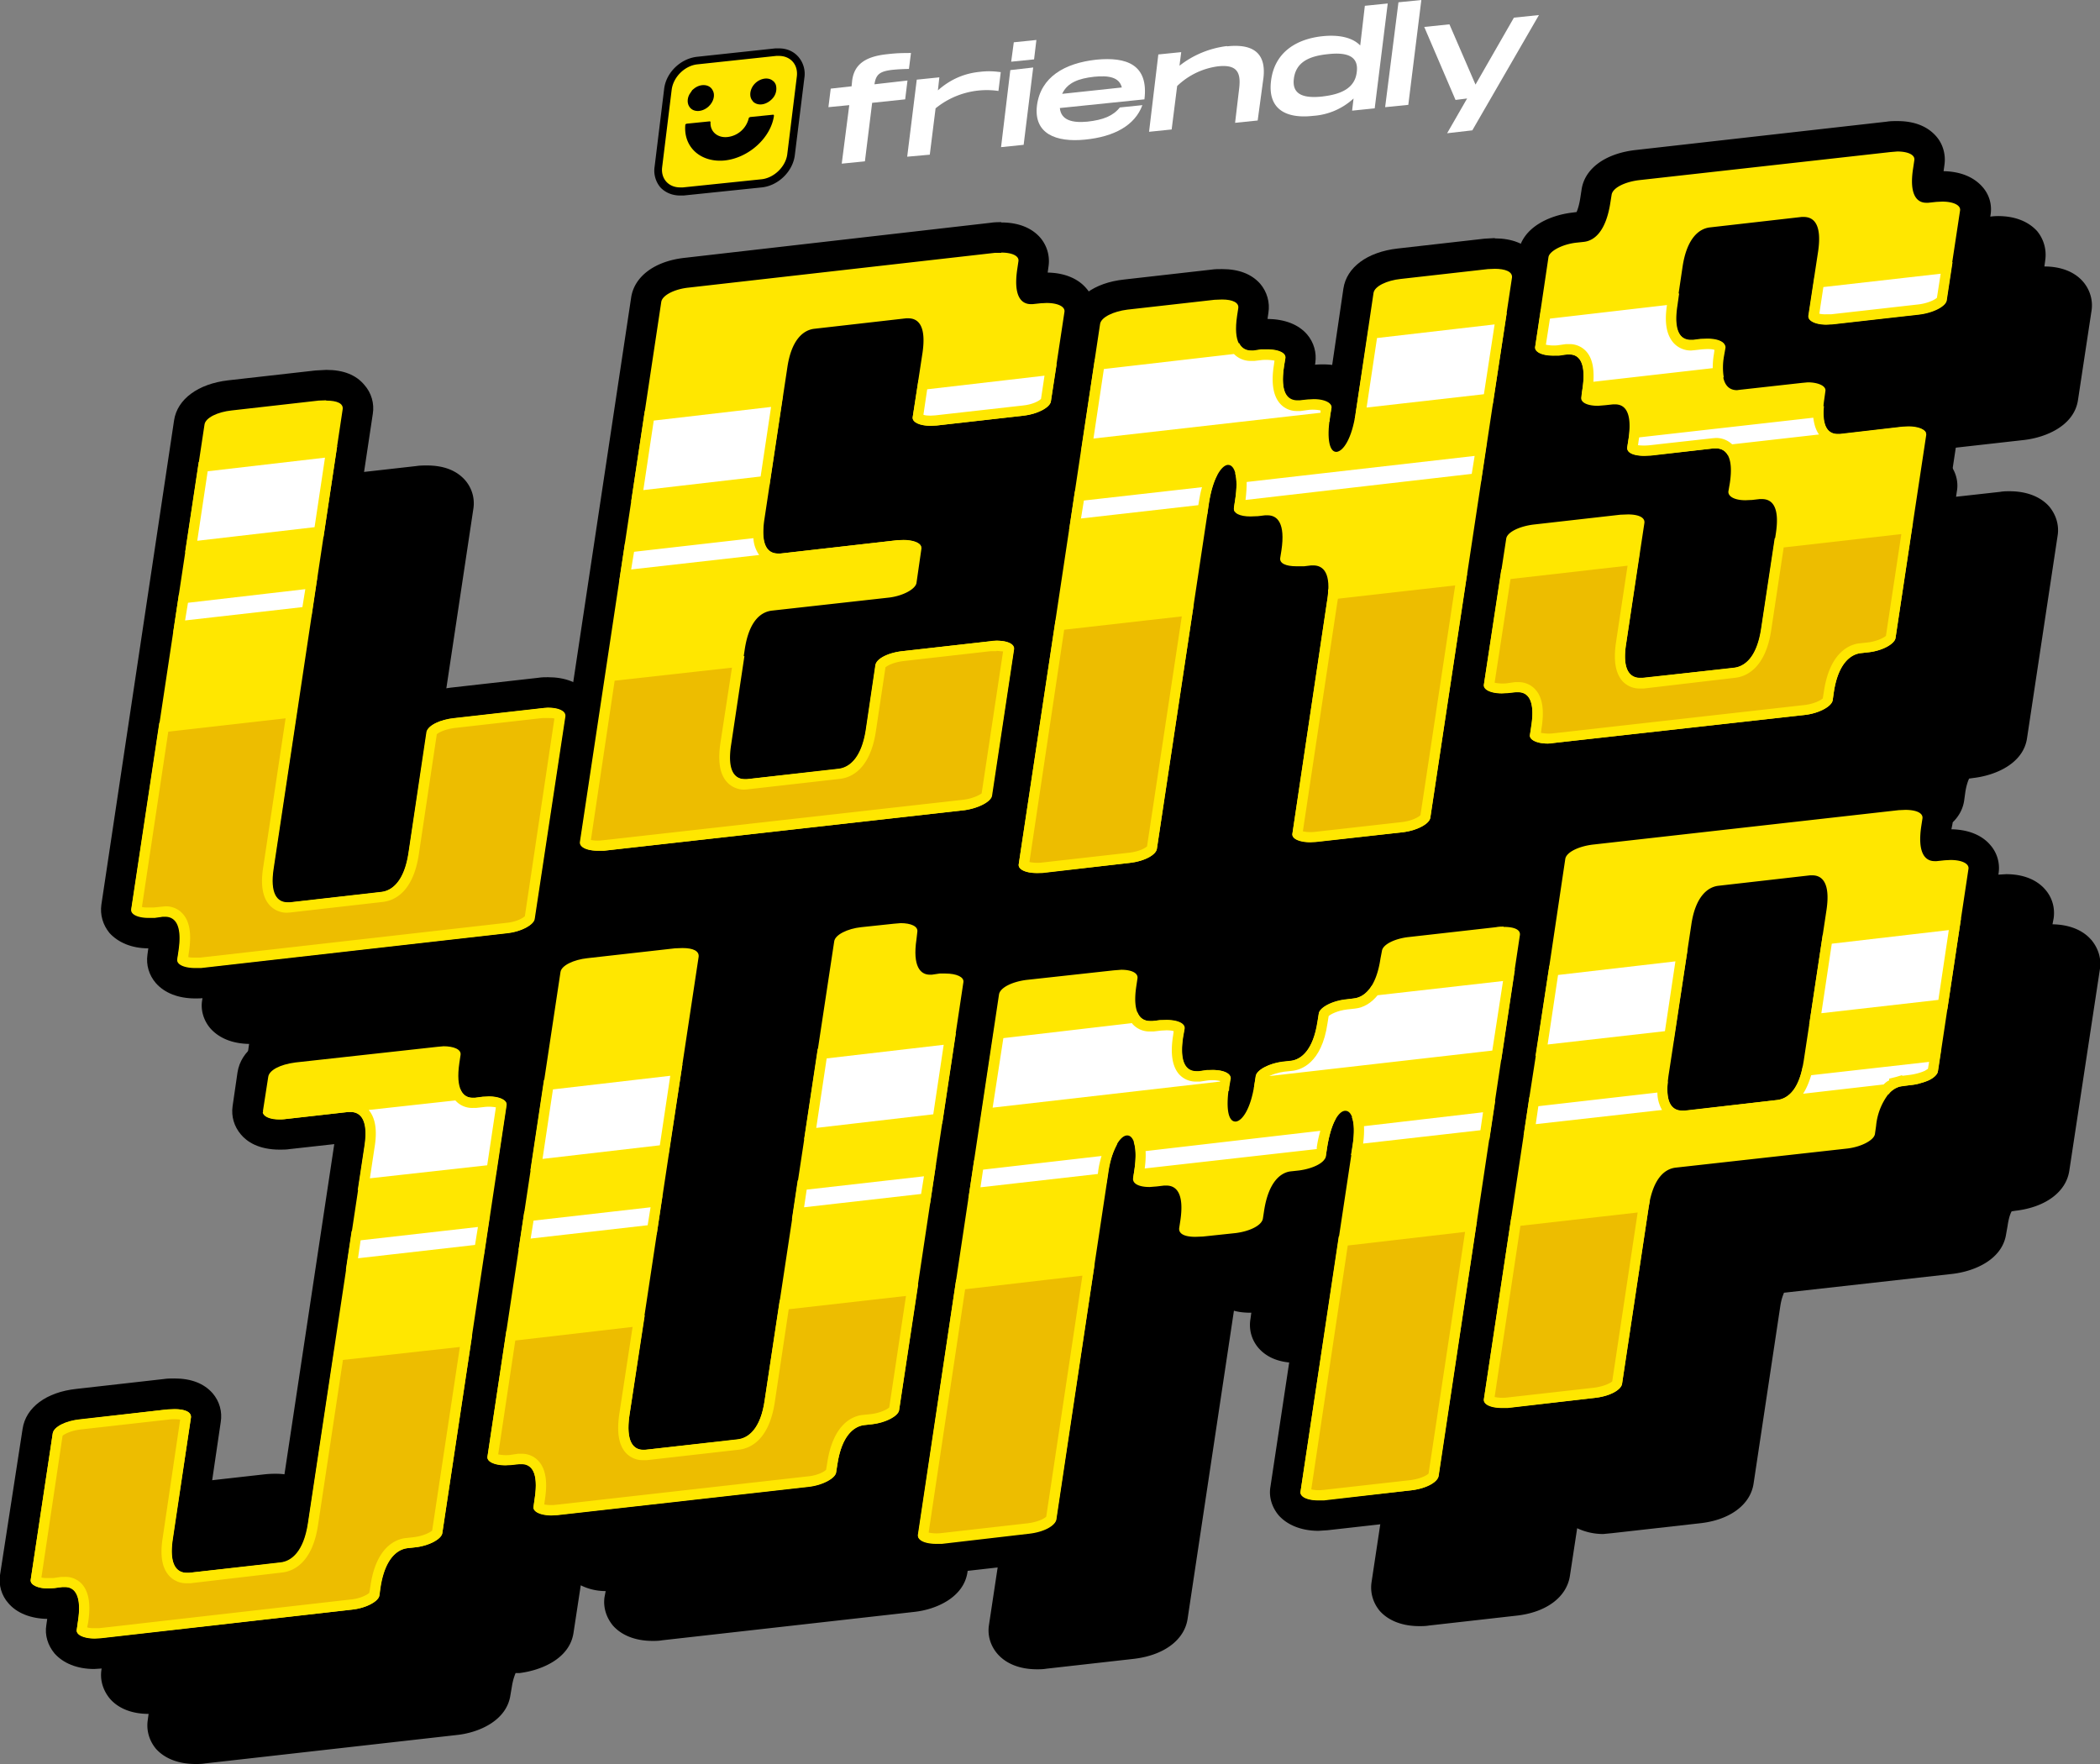 <svg width="725" height="609" viewBox="0 0 725 609" fill="none" xmlns="http://www.w3.org/2000/svg"><rect x="0" y="0" width="725" height="609" fill="#808080" stroke="none"/><g clip-path="url(#clip0_689_81)"><path d="M722 324.5c-2.9-3.4-7.6-5.3-13.4-5.4l.4-2.1c.5-3.6-.5-7.2-3-10-2.9-3.3-7.5-5.2-13.4-5.2l-3.4.2-45 5.1-12.8-13.8 28-3.2c7.8-.8 17.4-5 18.7-13.7l.4-2.9c.4-2.6 1-4 1.3-4.7l1.4-.2c7.8-.9 17.3-5 18.6-13.7l10.6-70.2c.5-3.5-.6-7-2.9-9.8-3-3.4-7.8-5.3-13.7-5.3-1 0-2.1 0-3.2.2l-15.3 1.7.3-2c.6-3.4-.5-7-2.8-9.7-1.7-2-4-3.4-6.7-4.3l2.5-.2 30.2-3.4c7.7-.9 17.3-5 18.6-13.8l4.7-31c.5-3.5-.6-7.1-2.9-9.8-2.9-3.4-7.6-5.3-13.4-5.3l.3-2.2c.5-3.6-.5-7.2-2.8-10-3-3.3-7.6-5.2-13.5-5.2-1 0-2.3.1-3.4.3l-87 9.7c-10.3 1.2-17.4 6.5-18.5 13.8l-.4 2.6c-.4 2.7-1 4.3-1.3 5l-1.5.2c-6.8.8-15 4-17.8 10.9a20 20 0 0 0-9-2c-1.1 0-2.3 0-3.5.2l-30.1 3.4c-10.4 1.2-17.5 6.5-18.6 13.8l-4.3 28.6c-1.8-.5-3.7-.8-5.8-.8l.3-2.2c.6-3.4-.5-7-2.8-9.7-3-3.5-7.7-5.3-13.7-5.4l.3-2.1c.6-3.6-.4-7.3-2.8-10-3-3.4-7.4-5.1-13.2-5.1a35 35 0 0 0-3.7.2l-30.2 3.4c-4.8.5-9 2-12 4.1-.4-.4-.6-.9-1-1.2-2.9-3.4-7.6-5.3-13.4-5.4l.3-2.2c.6-3.5-.4-7.1-2.8-9.9-3-3.4-7.6-5.2-13.4-5.2-1.2 0-2.4 0-3.5.2l-105.7 12c-10.4 1.1-17.5 6.4-18.6 13.7l-20 133a20.8 20.8 0 0 0-8.7-1.8c-1.2 0-2.3 0-3.5.2l-30.1 3.4c-10.4 1.2-17.6 6.5-18.6 13.8l-6.3 41.7a16 16 0 0 1-1.4 4.8l-24.4 2.7 23.7-157.5c.6-3.6-.4-7.2-2.8-10-3-3.4-7.4-5.1-13.2-5.1-1.2 0-2.4 0-3.7.2l-30.2 3.4c-10.4 1.2-17.5 6.5-18.6 13.8L69.8 345.3c-.6 3.4.5 7 2.8 9.7 3 3.4 7.6 5.3 13.4 5.4l-.3 2.1c-.5 3.5.5 7 2.8 9.8 3 3.4 7.9 5.3 13.7 5.3l3.3-.1 30.4-3.5 6.6 14.6-7 .8c-10.6 1.2-17.5 6.3-18.7 13.7l-1.7 11.6c-.5 3.6.5 7.2 2.9 10 2 2.3 6 5.1 13.4 5.1 1.1 0 2.3 0 3.5-.2l15.2-1.7-19.4 129.3a16 16 0 0 1-1.4 4.8l-24.4 2.7 6.2-40.8c.5-3.6-.5-7.2-3-10-2.8-3.4-7.3-5.1-13-5.1a35 35 0 0 0-3.8.2L61 512.4c-10.4 1.2-17.5 6.5-18.6 13.8L35 576.6c-.5 3.5.6 7 2.9 9.8 2.9 3.4 7.6 5.3 13.4 5.3l-.3 2.2c-.5 3.5.5 7 2.8 9.8 3 3.4 7.8 5.3 13.7 5.3 1 0 2.2 0 3.3-.2l86.8-9.8c7.8-.8 17.3-5 18.6-13.7l.5-2.9c.4-2.6 1-4 1.3-4.8h1.4c7.8-1 17.3-5.1 18.6-13.9l2.5-16.4c2.4 1.2 5.3 2 8.6 2l-.4 2.1c-.5 3.5.6 7 2.9 9.8 3 3.4 7.8 5.3 13.7 5.3 1 0 2.1 0 3.2-.2l87-9.8c7.7-.8 17.2-5 18.5-13.7l.4-2.9c.4-2.6 1-4 1.4-4.7l1.4-.2c2.7-.3 5.8-1 8.5-2.3l-4.3 28.5c-.5 3.5.6 7 2.9 9.7 3 3.5 7.8 5.4 13.7 5.4 1 0 2.1 0 3.2-.2l30.2-3.4c10.4-1.2 17.5-6.5 18.6-13.8l16-106.4c1.7.5 3.7.7 5.8.7h.2l-.3 2.2c-.6 3.6.4 7.2 2.8 10 3 3.4 7.4 5.1 13.2 5.1 1.2 0 2.4 0 3.7-.2l11.3-1.3c10.4-1.1 17.6-6.4 18.6-13.7l.4-2.6c.4-2.8 1-4.3 1.4-5l1.4-.2c1.4-.1 2.7-.4 4-.7l-15 99.5c-.5 3.5.5 7 2.8 9.8 3 3.4 7.8 5.3 13.7 5.3 1 0 2.2 0 3.3-.2l30.1-3.4c10.4-1.1 17.5-6.4 18.6-13.8l2.5-16.4a21 21 0 0 0 9 2l3.1-.3 30.2-3.4c10.4-1.1 17.5-6.4 18.6-13.7l9.2-61.1c.4-2.7 1-4 1.3-4.8l58.1-6.5c7.8-.9 17.3-5 18.6-13.8l.5-2.8c.4-2.8 1-4.3 1.4-5l1.3-.2c10.4-1.2 17.5-6.5 18.6-13.8l10.6-69.8c.5-3.5-.6-7-2.9-9.8v-.1Z" fill="black"/><path d="M67.4 339.4c-4.3 0-7.7-1.2-9.7-3.5a6.7 6.7 0 0 1-1.6-5.5l.4-2.8c.5-3.4.3-5 .2-5.9l-2.5.3-2.6.2c-2.5 0-7.1-.5-9.7-3.6a6.7 6.7 0 0 1-1.7-5.5l25.2-167.2c.9-5.8 7.8-8.6 14-9.3l30.1-3.4 3.2-.2c4.2 0 7.3 1.2 9.2 3.3a7 7 0 0 1 1.6 5.8L99.7 300.5a14 14 0 0 0 0 5.8l31.5-3.5c2.1-.3 4-3.7 4.8-9.1l6.2-41.7c1-5.8 7.8-8.6 14-9.3l30.2-3.4 2.9-.2c4.3 0 7.5 1.2 9.5 3.4a7 7 0 0 1 1.6 5.7L190 318c-.8 5.4-7.8 8.6-14 9.3l-105.7 12h-2.7Z" fill="#FFE700"/><path d="M112.6 138.3c3.8 0 6 1 5.7 3L94.5 299.7c-1.4 9 1.3 11.8 4.8 11.8h.8l31.6-3.6c3.8-.4 8-3.7 9.4-13.5l6.3-41.7c.4-2.3 4.6-4.3 9.4-4.8l30.1-3.4 2.3-.2c3.6 0 6.2 1.1 6 3l-10.6 70c-.3 2-4.6 4.3-9.4 4.8L69.5 334h-2c-3.8 0-6.4-1.2-6.2-3l.5-2.8c1.3-9.2-1.2-11.9-4.6-11.9h-.8l-2.8.4h-2c-3.7 0-6.4-1.2-6.2-3l25.2-167.1c.3-2.4 4.6-4.4 9.4-4.9l30-3.4 2.6-.1Zm0-10.6-3.7.2-30.1 3.4c-10.4 1.2-17.6 6.5-18.7 13.8L35 312.3c-.5 3.5.5 7 2.8 9.8 3 3.3 7.7 5.3 13.4 5.3l-.3 2.2c-.5 3.5.5 7 2.9 9.8 3 3.4 7.7 5.3 13.7 5.3 1 0 2 0 3.2-.2l105.7-12c8.4-.8 17.4-5.5 18.6-13.7l10.5-69.9c.6-3.5-.4-7.1-2.8-9.9-3-3.4-7.6-5.2-13.5-5.2-1 0-2.2 0-3.4.2l-30.2 3.4c-10.3 1.2-17.5 6.4-18.6 13.8l-6.3 41.6c-.4 2.7-1 4.2-1.3 4.8l-24.4 2.8 23.7-157.5c.6-3.6-.5-7.3-2.9-10-2.9-3.5-7.3-5.2-13.1-5.2Z" fill="black"/><path d="M206.4 299c-2.5 0-7.1-.4-9.8-3.5a6.7 6.7 0 0 1-1.6-5.5l28.1-186.6c1-5.9 7.8-8.6 14-9.3l105.7-12 3-.2c4.2 0 7.5 1.2 9.4 3.4a7 7 0 0 1 1.7 5.7l-.4 2.6c-.6 3.5-.3 5.3-.1 6l2.3-.2 2.6-.2c2.6 0 7.2.5 9.8 3.5 1.4 1.6 2 3.6 1.6 5.6l-4.7 31c-.8 5.5-7.6 8.6-14 9.4L324 152l-2.6.1c-2.5 0-7.1-.4-9.7-3.5a6.8 6.8 0 0 1-1.7-5.6l3.4-22.2c.5-3.5.2-5.1 0-5.8l-31.5 3.5c-2.1.3-4 3.8-4.8 9L269 180c-.5 3.4-.3 5 0 5.8l40.3-4.6 2.6-.1c2.5 0 7.1.4 9.8 3.5 1.3 1.5 1.9 3.5 1.6 5.5l-1.8 12c-.8 5.3-7.6 8.5-14 9.3l-40.4 4.5c-3.2.4-4.5 6.5-4.8 9l-5 33c-.5 3.4-.2 5 0 5.7l31.4-3.5c2.2-.3 4-3.7 4.9-9.1l3.3-22.2c.9-5.9 8.1-8.7 14-9.4l30.2-3.4 2.8-.2c4.3 0 7.6 1.2 9.5 3.4a7 7 0 0 1 1.7 5.7l-7.6 50.5c-.9 5.4-7.7 8.5-14 9.3l-124.6 14-2.6.2v.1Z" fill="#FFE700"/><path d="M345.7 87.2c3.6 0 6.2 1.1 5.9 3l-.4 2.7c-1.4 9.4 1.4 12.1 4.7 12.1h.6l2.8-.3 2-.1c3.8 0 6.4 1.2 6.2 3l-4.7 31c-.3 2-4.6 4.3-9.4 4.9l-30 3.4-2 .1c-3.8 0-6.5-1.3-6.3-3l3.4-22.3c1.3-9.1-1.4-11.8-4.9-11.8h-.8l-31.6 3.6c-3.8.4-8 3.7-9.4 13.5l-7.9 52.3c-1.4 9.3 1.4 11.8 4.8 11.8h.8l40.4-4.6h2c3.8 0 6.5 1.2 6.2 3l-1.7 11.8c-.4 2.1-4.6 4.4-9.4 5l-40.4 4.5c-3.8.4-8 3.4-9.5 13.5l-5 32.9c-1.3 9.1 1.5 11.8 5 11.8h.7l31.6-3.6c3.8-.4 8-3.7 9.5-13.5l3.3-22.3c.4-2.3 4.6-4.3 9.4-4.8l30.1-3.4 2.3-.2c3.7 0 6.2 1.1 6 3l-7.7 50.5c-.3 2.1-4.6 4.3-9.3 5l-124.6 14h-2c-3.8 0-6.4-1.2-6.2-3l28.1-186.5c.4-2.3 4.6-4.4 9.4-4.9l105.7-12h2.3Zm0-10.5c-1.1 0-2.3 0-3.6.2L236.5 89c-10.4 1.1-17.5 6.4-18.6 13.7l-28.1 186.6c-.5 3.5.5 7 2.8 9.8 3 3.4 7.9 5.3 13.8 5.3 1 0 2.1 0 3.2-.2l124.5-14c7.8-1 17.3-5 18.6-13.8l7.7-50.4c.5-3.6-.6-7.2-3-10-2-2.4-6-5.2-13.4-5.2-1.1 0-2.3 0-3.4.2l-21.8 2.5c4-2.3 7.2-5.7 8-10.4l1.7-12c.6-3.4-.5-7-2.8-9.7-3-3.4-7.9-5.4-13.8-5.4l-3.1.2-34.4 3.9 7.7-51.4c.4-2.7 1-4.1 1.4-4.8l24.4-2.7-3.2 21.3c-.5 3.5.5 7 2.9 9.8 2.9 3.4 7.8 5.4 13.7 5.4l3.1-.2 30.2-3.4c7.8-1 17.3-5 18.6-13.8l4.7-31c.5-3.6-.5-7.1-2.9-9.8-2.9-3.4-7.6-5.3-13.3-5.4l.3-2.2c.5-3.5-.5-7.1-2.9-9.9-3-3.4-7.6-5.2-13.4-5.2Zm-76.9 144.4 30.7-3.4c-4.3 2.4-7 6-7.7 10.4l-3.3 22.2c-.4 2.7-1 4.1-1.3 4.8l-24.5 2.7 4.9-32a15 15 0 0 1 1.2-4.7Z" fill="black"/><path d="M357.9 306.6c-4.3 0-7.7-1.2-9.6-3.4a6.8 6.8 0 0 1-1.7-5.5l28-186.7c1-5.8 7.9-8.6 14-9.3l30.2-3.4c1.1-.2 2.2-.2 3.2-.2 4.2 0 7.2 1.1 9.1 3.3a7 7 0 0 1 1.7 5.8l-.4 2.6c-.5 3.6-.3 5.3 0 6l2.3-.2 2.8-.2c4.4 0 7.9 1.3 9.8 3.5 1.4 1.6 2 3.6 1.6 5.6l-.4 2.8c-.5 3.3-.3 5-.1 5.8l2.5-.3 2.6-.1c2.5 0 7.1.4 9.7 3.5l.4.5 5.4-36.4c1-5.7 7.8-8.6 14-9.3l30.2-3.4 2.9-.1c4.3 0 7.5 1.1 9.4 3.4a7 7 0 0 1 1.7 5.6L499 283.1c-.9 5.5-7.9 8.7-14 9.4l-30.1 3.4-2.7.1c-2.5 0-7.1-.5-9.7-3.5a6.7 6.7 0 0 1-1.6-5.6l12-80.5c.6-3.5.3-5.3.1-6l-2.4.2c-1 .2-2.1.2-3.1.2-4.2 0-7.3-1.1-9.2-3.3a7.1 7.1 0 0 1-1.6-5.8l.4-2.6c.5-3.5.2-5.3 0-6l-2.3.2c-1.2.2-2.2.2-3.2.2-4.2 0-7.3-1.1-9.2-3.3l-.6-.8-17.2 114.3c-.8 4.8-6.2 8.5-14 9.4l-30.1 3.3-2.7.2Z" fill="#FFE700"/><path d="M516 92.8c3.7 0 6.2 1 6 3l-28.2 186.5c-.3 2.1-4.6 4.4-9.3 5l-30.1 3.3-2 .1c-3.8 0-6.5-1.2-6.2-3l12-80.5c1.5-9.3-1.3-12-4.8-12h-.7l-2.5.3h-2.6c-3.7 0-6-1-5.6-3l.4-2.5c1.4-9.4-1.4-12.1-4.8-12.1h-.8l-2.5.3-2.6.1c-3.7 0-6-1.1-5.7-3l.4-2.6c1.3-8.3-.2-12.2-2.4-12.2h-.2c-2.2.3-5.1 4.7-6.4 13.2l-18 119.3c-.3 2-4 4.3-9.3 4.9l-30.2 3.4-2 .1c-3.8 0-6.4-1.3-6.2-3l28.1-186.6c.4-2.3 4.6-4.3 9.4-4.9l30.1-3.4 2.6-.1c3.7 0 5.9 1.1 5.6 3l-.4 2.6c-1.4 9.4 1.4 12.1 4.8 12.1h.8l2.5-.3 2.2-.1c4 0 6.6 1.2 6.3 3l-.4 2.8c-1.4 9.2 1.2 12 4.6 12l.7-.1 2.8-.3 2-.1c3.8 0 6.5 1.2 6.2 3l-.4 2.8c-1.3 8.3 0 12.2 2.1 12.2h.2c2.3-.3 5.2-4.6 6.5-13.2l6.2-41.7c.4-2.3 4.6-4.3 9.4-4.8l30.1-3.4 2.4-.1Zm0-10.6-3.5.2-30 3.4c-10.5 1.2-17.6 6.5-18.7 13.8l-4.2 28.6c-1.8-.5-3.7-.8-5.8-.8l.3-2.2c.5-3.4-.5-7-2.8-9.7-3-3.5-7.7-5.3-13.7-5.4l.3-2.1c.6-3.6-.5-7.3-2.8-10-3-3.4-7.4-5.1-13.2-5.1-1.2 0-2.5 0-3.8.2l-30 3.4c-10.4 1.1-17.6 6.4-18.7 13.8l-28 186.5c-.6 3.7.5 7.2 2.8 9.9 3 3.4 7.8 5.2 13.6 5.2 1 0 2.2 0 3.3-.2l30.1-3.3c10.4-1.2 17.5-6.5 18.6-13.8l16-106.4c1.8.4 3.7.7 5.8.7h.2l-.3 2.2c-.5 3.5.5 7.2 2.9 10 3 3.4 7.3 5 13.2 5h.2l-12 80.1c-.6 3.5.4 7 2.8 9.8 3 3.4 7.8 5.3 13.7 5.3l3.2-.1 30.2-3.4c8.3-1 17.3-5.6 18.6-13.8l28-186.6c.6-3.5-.4-7.1-2.8-9.9-3-3.4-7.6-5.2-13.4-5.2Z" fill="black"/><path d="M534.5 262c-2.5 0-7-.5-9.7-3.5a6.7 6.7 0 0 1-1.6-5.6l.4-2.9c.5-3.3.3-5 .1-5.7l-2.4.3-2.7.1c-2.5 0-7.1-.4-9.7-3.5a6.7 6.7 0 0 1-1.7-5.5l7.6-50.5c.9-5.8 7.8-8.6 14-9.3l30.2-3.4c1-.2 2.1-.2 3.1-.2 4.2 0 7.3 1.1 9.2 3.3a7 7 0 0 1 1.7 5.8l-6.3 41.6c-.5 3.5-.3 5.1 0 5.8l31.4-3.5c2.2-.3 4-3.7 4.9-9l5-33c.4-3.3.2-5 0-5.7l-2.4.3-3 .1c-4.1 0-7.4-1.1-9.3-3.4a7 7 0 0 1-1.7-5.6l.4-3c.6-3.5.3-5.2.1-6l-21.5 2.4c-1 .2-2 .2-2.9.2-4.2 0-7.5-1.1-9.4-3.3a7 7 0 0 1-1.7-5.7l.4-2.7c.6-3.4.3-5.2.2-6l-2.5.3-3 .2c-4.2 0-7.4-1.2-9.4-3.4a7 7 0 0 1-1.6-5.7l.4-2.6c.5-3.5.3-5.2.1-6l-2.4.3-2.6.1c-4.4 0-7.8-1.2-9.8-3.5a6.7 6.7 0 0 1-1.6-5.5l4.7-31.1c.8-5.4 7.6-8.6 14-9.4l2.8-.3c2-.2 3.7-3.8 4.6-9.3l.4-2.6c.9-5.8 7.8-8.6 14-9.3l86.9-9.8 2.9-.2c4.2 0 7.5 1.2 9.4 3.4a7 7 0 0 1 1.7 5.7l-.4 2.6c-.6 3.5-.3 5.3-.1 6l2.4-.3 2.6-.1c2.5 0 7.1.4 9.8 3.5 1.3 1.6 1.9 3.5 1.6 5.5l-4.7 31.1c-.8 5.4-7.6 8.6-14 9.4l-30.1 3.4-2.6.1c-2.5 0-7.2-.5-9.8-3.5a6.7 6.7 0 0 1-1.6-5.6l3.3-22.2c.6-3.5.3-5.1 0-5.8L591.3 84c-2.2.2-4 3.7-4.9 9l-2 13.5c-.5 3.5-.3 5.1 0 5.8l2.3-.2 3-.2c4.3 0 7.7 1.2 9.6 3.5 1.4 1.6 2 3.5 1.7 5.5l-.5 3a16 16 0 0 0-.1 5.7l21.3-2.4 2.7-.2c2.5 0 7 .5 9.7 3.5 1.3 1.6 2 3.6 1.6 5.6l-.4 2.8c-.6 3.4-.3 5-.2 5.8l21.3-2.4 2.6-.2c2.5 0 7.2.5 9.8 3.5 1.4 1.6 2 3.6 1.6 5.6l-10.6 70c-.8 5.5-7.8 8.7-14 9.4l-2.7.3c-1.2.2-3.5 2.2-4.6 9l-.4 3c-.9 5.4-7.8 8.6-14 9.2l-86.9 9.8-2.7.2Z" fill="#FFE700"/><path d="M655 52.3c3.6 0 6.2 1.1 5.9 3l-.4 2.7C659 67.4 661.9 70 665 70h.7l2.8-.3 2-.1c3.8 0 6.4 1.2 6.2 3l-4.7 31c-.3 2-4.6 4.3-9.4 4.9l-30 3.4-2 .1c-3.8 0-6.5-1.3-6.3-3l3.4-22.3c1.3-9.1-1.4-11.8-5-11.8h-.7l-31.6 3.6c-3.8.4-8 3.7-9.5 13.5l-2 13.5c-1.4 9.1 1.4 11.8 4.8 11.8h.8l2.5-.3 2.4-.1c3.8 0 6.4 1.2 6 3l-.4 2.8c-1.3 9.2 1.2 12 4.7 12l.7-.1 21.6-2.4 2.1-.2c3.7 0 6.4 1.3 6.1 3l-.4 2.9c-1.4 9.4 1.4 11.9 4.6 11.9h.8l21.6-2.5 2-.1c3.7 0 6.4 1.2 6.2 3l-10.6 70.1c-.3 2-4.6 4.4-9.4 4.9l-2.7.3c-3.5.4-7.8 3.7-9.2 13.5l-.4 2.8c-.4 2.1-4.6 4.4-9.4 5l-86.9 9.7-2.1.2c-3.7 0-6.4-1.3-6.1-3l.5-3c1.3-9-1.2-11.8-4.7-11.8h-.8l-2.7.3-2 .1c-3.8 0-6.4-1.2-6.2-3L520 186c.3-2.3 4.6-4.3 9.4-4.9l30-3.4 2.6-.1c3.8 0 6 1.1 5.7 3l-6.3 41.7c-1.4 9.1 1.4 11.8 4.9 11.8h.8l31.6-3.6c3.7-.4 8-3.7 9.4-13.5l5-32.9c1.4-9.3-1.4-11.8-4.8-11.8h-.8l-2.6.3-2.3.1c-3.8 0-6-1.3-5.9-3l.5-2.9c1.4-9.3-1.4-12-4.8-12h-.8l-21.6 2.4-2.4.1c-3.6 0-6.1-1-5.8-3l.4-2.6c1.4-9.4-1.2-12.1-4.6-12.1h-.7l-2.8.3-2.4.2c-3.6 0-6.1-1.1-5.8-3l.4-2.7c1.4-9.3-1.2-12.1-4.6-12.1h-.8l-2.7.3-2 .1c-3.8 0-6.5-1.2-6.2-3l4.6-31c.4-2 4.6-4.3 9.4-4.9l2.8-.3c3.7-.4 7.7-3.7 9.2-13.8l.4-2.5c.4-2.4 4.6-4.4 9.4-5l86.8-9.7 2.4-.2m0-10.5c-1.2 0-2.4 0-3.6.2l-86.8 9.8C554.2 53 547 58.2 546 65.6l-.4 2.6c-.4 2.7-1 4.3-1.3 5l-1.5.2c-7.7.9-17.2 5-18.6 13.7l-4.6 31.1c-.6 3.5.4 7.1 2.8 9.8 3 3.4 7.6 5.3 13.4 5.3l-.3 2.3c-.6 3.5.4 7 2.8 9.8 3 3.4 7.6 5.2 13.4 5.3l-.3 2c-.5 3.6.5 7.3 2.9 10 1.7 2 4.2 3.5 7.1 4.4-1 0-2 0-3 .2l-30.1 3.4c-10.4 1.2-17.6 6.4-18.7 13.8l-7.6 50.4c-.5 3.5.5 7 2.9 9.8 2.9 3.4 7.6 5.3 13.4 5.3l-.4 2.1c-.5 3.6.5 7.2 2.9 9.9 3 3.4 7.8 5.3 13.7 5.3 1 0 2.2 0 3.3-.2l86.8-9.8c8.4-.9 17.4-5.5 18.6-13.7l.5-3c.4-2.5 1-4 1.3-4.6l1.4-.2c8.3-1 17.3-5.6 18.6-13.8l10.6-70c.5-3.6-.5-7.1-2.9-9.8-3-3.5-7.8-5.4-13.7-5.4-1 0-2.1 0-3.2.2l-15.3 1.7.3-2c.5-3.4-.5-7-2.8-9.7-1.7-2-4-3.4-6.7-4.3l2.5-.2 30.1-3.4c7.8-1 17.3-5 18.7-13.8l4.6-31c.6-3.6-.4-7.1-2.8-9.8-3-3.4-7.6-5.3-13.4-5.4l.3-2.2c.5-3.5-.5-7.2-2.9-9.9-3-3.4-7.5-5.2-13.3-5.2h-.1ZM592.8 89l24.4-2.7-3.2 21.3c-.5 3.5.5 7 2.8 9.8 1.7 2 4 3.4 6.8 4.3-1 0-1.8 0-2.7.2l-15.2 1.7.3-1.9c.6-3.6-.5-7.1-2.8-9.8-3-3.5-7.7-5.3-13.6-5.4l1.9-12.8c.4-2.6 1-4 1.3-4.7Zm-24.4 79c1 0 1.9-.1 2.8-.3l15.5-1.7-.4 2.1v.3c-.5 3.5.6 7 3 9.8 2 2.3 6 5.1 13.3 5.2l-4.9 32.1c-.4 2.7-1 4.1-1.3 4.8l-24.4 2.7 6.1-40.8c.6-3.5-.5-7.2-2.9-10a14 14 0 0 0-6.9-4.3Z" fill="black"/><path d="M32.6 571c-4.3 0-7.8-1.4-9.7-3.6a6.8 6.8 0 0 1-1.6-5.6l.4-2.8c.5-3.3.3-5 .1-5.8l-2.5.3-2.6.1c-2.5 0-7-.5-9.7-3.5a6.7 6.7 0 0 1-1.6-5.6l7.6-50.4c.9-5.8 7.8-8.6 14-9.4l30-3.4 3.3-.1c4.2 0 7.3 1 9.1 3.3 1.4 1.6 2 3.7 1.7 5.8l-6.3 41.6a14 14 0 0 0 0 5.8l31.5-3.5c2.2-.3 4-3.7 4.8-9L120.7 395c.6-3.5.3-5.1.1-5.8l-21.3 2.3-2.9.2c-4.2 0-7.5-1.2-9.4-3.4a7 7 0 0 1-1.6-5.6l1.7-11.7c.7-5 6-8.4 14-9.3l49-5.5 2.9-.2c4.3 0 7.5 1.2 9.5 3.4a7 7 0 0 1 1.6 5.7l-.4 2.6c-.5 3.5-.3 5.3 0 6l2.3-.2c.9-.2 1.8-.2 2.6-.2 2.5 0 7.1.5 9.8 3.5 1.3 1.6 1.9 3.6 1.6 5.6L157.9 530c-.8 5.5-7.8 8.6-14 9.3l-2.7.4c-1.6.1-3.7 3-4.6 9l-.5 2.9c-.8 5.4-7.6 8.6-14 9.3l-86.8 9.8-2.6.1Z" fill="#FFE700"/><path d="M153 361.2c3.7 0 6.3 1.1 6 3l-.4 2.7c-1.4 9.4 1.4 12.1 4.6 12.1h.8l2.7-.4h2c3.8 0 6.5 1.2 6.2 3l-22.2 147.7c-.3 2-4.6 4.4-9.4 4.9l-2.8.3c-3.5.4-7.7 3.7-9.2 13.5l-.4 2.9c-.3 2-4.6 4.3-9.4 4.8l-86.8 9.8-2 .1c-3.8 0-6.5-1.2-6.2-3l.4-2.8c1.4-9.1-1.2-11.9-4.5-11.9h-.9l-2.7.3-2.1.2c-3.8 0-6.4-1.3-6.1-3l7.6-50.5c.3-2.4 4.6-4.4 9.3-4.9l30.2-3.4 2.5-.1c3.8 0 6 1 5.7 3l-6.3 41.7c-1.4 9 1.4 11.8 4.9 11.8h.7l31.6-3.6c3.8-.4 8-3.7 9.5-13.5l19.6-130.2c1.4-9.1-1.4-11.8-4.8-11.8h-.9L99 386.3l-2.3.1c-3.9 0-6.1-1.2-5.9-3l1.8-11.6c.3-2.3 4-4.3 9.4-5l49-5.4 2.2-.2Zm0-10.5c-1 0-2.2 0-3.3.2l-49 5.5c-10.6 1.2-17.5 6.3-18.7 13.8l-1.7 11.7c-.5 3.5.5 7 2.9 9.8 2 2.4 6 5.2 13.4 5.2 1.1 0 2.3 0 3.5-.2l15.3-1.7-19.5 129.3c-.4 2.7-1 4-1.3 4.7l-24.4 2.8 6-40.8c.6-3.6-.4-7.2-2.8-10-3-3.4-7.4-5.1-13.2-5.1-1.1 0-2.4 0-3.7.2l-30.1 3.4c-10.4 1.1-17.5 6.4-18.6 13.8L0 543.8c-.5 3.4.5 7 2.9 9.7 2.9 3.4 7.7 5.3 13.4 5.4L16 561c-.6 3.5.5 7 2.8 9.8 3 3.4 7.8 5.4 13.7 5.4l3.2-.2 87-9.8c7.7-1 17.2-5 18.5-13.8l.4-2.8c.4-2.7 1-4 1.4-4.8l1.4-.2c8.3-.9 17.3-5.5 18.6-13.7L185.3 383c.5-3.4-.5-7-2.8-9.7-3-3.4-7.7-5.3-13.4-5.4l.3-2.2c.5-3.5-.5-7.1-2.8-9.9-3-3.4-7.6-5.2-13.5-5.2Z" fill="black"/><path d="M190.3 528.4c-4.3 0-7.7-1.3-9.7-3.6a6.7 6.7 0 0 1-1.6-5.5l.4-2.8c.5-3.3.4-5 .2-5.8l-2.5.2-2.6.2c-4.3 0-7.8-1.2-9.7-3.5a6.8 6.8 0 0 1-1.7-5.5l25.2-167.3c.9-5.7 7.8-8.6 14-9.3l30.1-3.4 3.3-.2c4.1 0 7.2 1.1 9 3.3a7 7 0 0 1 1.7 5.8l-23.8 158.4c-.5 3.4-.2 5 0 5.8l31.4-3.6c2.2-.2 4-3.7 4.9-9l23.8-158.4c.9-5.9 7.8-8.7 14-9.4l11.3-1.2 3-.2c4.2 0 7.5 1.1 9.4 3.4a7 7 0 0 1 1.6 5.6l-.3 2.6c-.6 3.6-.3 5.3-.1 6l2.3-.2 2.6-.1c2.6 0 7.2.4 9.8 3.5 1.4 1.6 2 3.5 1.6 5.5l-22.2 147.8c-.8 5.4-7.7 8.6-14 9.4l-2.7.3c-1.7.2-3.7 3-4.6 9l-.5 2.9c-.7 5.4-7.8 8.6-14 9.2l-86.8 9.8-2.7.2Z" fill="#FFE700"/><path d="M310.9 318.7c3.6 0 6.1 1.1 5.8 3l-.3 2.6c-1.4 9.4 1.4 12.2 4.6 12.2h.7l2.7-.4h2c3.8 0 6.5 1.2 6.2 3l-22.2 147.7c-.3 2-4.6 4.3-9.4 4.9l-2.7.3c-3.6.4-7.7 3.6-9.2 13.5l-.5 2.8c-.2 2-4.6 4.4-9.3 4.9l-86.9 9.8-2 .1c-3.8 0-6.5-1.2-6.2-3l.4-2.8c1.4-9.2-1.2-12-4.6-12h-.7l-2.8.4-2 .1c-3.8 0-6.5-1.2-6.2-3l25.2-167.2c.3-2.3 4.6-4.3 9.3-4.8l30.2-3.4 2.6-.1c3.7 0 5.8 1 5.6 3l-23.9 158.3c-1.3 9.2 1.4 12 4.9 12l.8-.1 31.6-3.6c3.8-.4 8-3.7 9.4-13.5L288 325c.3-2.3 4.6-4.4 9.3-4.9l11.3-1.2 2.4-.2Zm0-10.5c-1.2 0-2.4 0-3.6.2l-11.2 1.3c-10.4 1.1-17.5 6.4-18.6 13.8l-23.8 158.3c-.5 2.7-1 4.1-1.4 4.8l-24.4 2.7L251.6 332c.5-3.7-.5-7.3-2.9-10-3-3.5-7.3-5.2-13.1-5.2-1.2 0-2.5 0-3.8.2l-30.1 3.4c-10.4 1.2-17.5 6.5-18.6 13.8l-25.2 167.2c-.5 3.6.6 7.1 3 9.8 2.9 3.4 7.5 5.2 13.2 5.2l-.3 2.3c-.5 3.4.6 7 2.9 9.7 3 3.4 7.8 5.3 13.7 5.3 1 0 2.2 0 3.3-.2l86.8-9.8c8.4-.9 17.4-5.5 18.6-13.7l.5-2.8c.3-2.7 1-4.2 1.3-4.9l1.4-.1c7.7-1 17.2-5.1 18.6-13.8L343 340.5c.5-3.5-.5-7-2.8-9.8-3-3.3-7.7-5.2-13.4-5.3l.3-2.2c.5-3.5-.5-7.1-2.8-9.9-3-3.4-7.6-5.2-13.4-5.2h-.1Z" fill="black"/><path d="M323 538.1c-4.2 0-7.7-1.2-9.6-3.5a6.8 6.8 0 0 1-1.7-5.5l28.1-186.6c1-5.8 7.8-8.6 14-9.4l30.2-3.4 3.1-.1c4.2 0 7.3 1 9.2 3.3 1.4 1.6 2 3.7 1.6 5.8l-.3 2.5c-.6 3.6-.3 5.4-.1 6l2.4-.2 2.7-.2c4.4 0 8 1.3 9.9 3.6 1.3 1.5 1.9 3.5 1.6 5.5l-.4 2.8c-.6 3.3-.4 5-.2 5.8l2.5-.2c1-.2 1.8-.2 2.7-.2 4.3 0 7.7 1.2 9.7 3.5l.6.9c2-4.2 8-6.7 13.4-7.3l2.7-.3c1.6-.2 3.6-3 4.6-9l.4-3c.8-5.3 7.6-8.5 14-9.2l2.7-.3c1.7-.2 3.7-3.2 4.6-9.3l.5-2.7c.8-5.7 7.8-8.5 14-9.2l30-3.4c1.2-.2 2.3-.2 3.2-.2 4.2 0 7.3 1.1 9.2 3.3 1.4 1.6 2 3.7 1.7 5.8l-28 186.6c-.8 4.8-6.3 8.4-14 9.3l-30.2 3.4-2.6.2c-2.5 0-7.1-.5-9.8-3.6a6.7 6.7 0 0 1-1.6-5.5l16.5-109.2c-2.8 2.6-7.2 4-11.3 4.4l-2.7.3c-1.2.2-3.6 2.3-4.6 9.3l-.4 2.7c-.9 5.7-7.8 8.5-14 9.3L416 432c-1.1.2-2.2.2-3.2.2-4.2 0-7.2-1.1-9.1-3.3a7 7 0 0 1-1.7-5.8l.4-2.6c.5-3.6.3-5.3 0-6l-2.3.2a25 25 0 0 1-3.2.2c-4.2 0-7.3-1.1-9.2-3.3l-.6-.9-17.2 114.4c-.8 4.8-6.2 8.4-14 9.3l-30.1 3.4-2.7.2Z" fill="#FFE700"/><path d="M519.1 320c3.8 0 6 1 5.6 3l-28 186.5c-.3 2.1-4.1 4.3-9.4 5l-30.1 3.3-2 .1c-3.8 0-6.5-1.2-6.2-3l18-119.3c1.2-8.3-.3-12.1-2.5-12.1h-.2c-2.3.2-4.9 4.6-6.2 13.1l-.4 2.6c-.3 2.3-4.6 4.3-9.3 4.9l-2.8.3c-3.5.4-7.7 3.7-9.2 13.7l-.4 2.6c-.4 2.4-4.6 4.4-9.4 5l-11.3 1.2-2.6.1c-3.7 0-5.8-1-5.6-3l.4-2.6c1.4-9.4-1.4-12.1-4.8-12.1h-.8l-2.5.3-2.5.2c-3.8 0-6-1.2-5.7-3.1l.4-2.6c1.3-8.3-.3-12.1-2.4-12.1h-.2c-2.3.2-5.2 4.6-6.4 13.2l-18 119.3c-.3 2-4.1 4.2-9.4 4.8l-30.1 3.4-2.1.1c-3.7 0-6.4-1.2-6.1-3l28-186.5c.4-2.4 4.7-4.4 9.5-5l30.1-3.3 2.6-.2c3.7 0 5.9 1.2 5.6 3l-.4 2.7c-1.4 9.3 1.4 12 4.8 12h.8l2.5-.3h2.2c3.9 0 6.5 1.2 6.3 3l-.5 2.8c-1.4 9.1 1.2 11.9 4.6 11.9h.8l2.7-.4 2.1-.1c3.8 0 6.4 1.2 6.1 3l-.4 2.8c-1.2 8.3 0 12 2.2 12h.2c2.3-.3 5.2-4.7 6.4-13l.5-2.8c.3-2 4.6-4.3 9.3-4.9l2.8-.3c3.5-.4 7.7-3.6 9.2-13.5l.4-2.8c.3-2.1 4.6-4.4 9.4-4.9l2.7-.3c3.6-.4 7.7-3.7 9.2-13.8l.5-2.6c.3-2.3 4.6-4.3 9.3-4.8l30.1-3.4c1-.2 1.8-.2 2.6-.2Zm0-10.6c-1.2 0-2.4 0-3.7.2l-30.1 3.4c-10.4 1.2-17.5 6.5-18.6 13.8l-.4 2.5a16 16 0 0 1-1.4 5l-1.4.3c-7.8.8-17.3 4.9-18.6 13.7l-.4 2.8c-.5 2.7-1 4.1-1.4 4.8l-1.4.2c-4.7.5-9.6 2.2-13.2 5a20.3 20.3 0 0 0-9.5-2.2l.3-2.2c.5-3.5-.5-7-2.9-9.8-3-3.4-7.7-5.3-13.6-5.3l.3-2.2c.5-3.5-.5-7.2-2.9-10-2.9-3.4-7.3-5.1-13.1-5.1a35 35 0 0 0-3.8.2l-30.1 3.4c-10.4 1.2-17.5 6.4-18.6 13.8l-28.1 186.6c-.5 3.6.6 7.1 2.9 9.8 3 3.4 7.8 5.3 13.6 5.3 1 0 2.2 0 3.3-.2l30-3.4c10.4-1.2 17.6-6.5 18.7-13.8l16-106.4c1.8.5 3.7.7 5.8.7h.2l-.3 2.2c-.5 3.5.5 7.2 2.9 10 2.9 3.4 7.3 5.1 13.1 5.1 1.2 0 2.5 0 3.8-.2l11.3-1.3c10.4-1.2 17.5-6.5 18.6-13.7l.4-2.5c.4-3 1-4.5 1.4-5.2l1.4-.2c1.4-.1 2.7-.4 4-.6l-15 99.4c-.6 3.5.5 7 2.8 9.8 3 3.4 7.9 5.4 13.8 5.4l3.1-.2 30.2-3.4c10.4-1.2 17.5-6.5 18.6-13.8l28-186.6c.6-3.6-.5-7.3-2.8-10-3-3.4-7.4-5.2-13.2-5.2Z" fill="black"/><path d="M518.5 491.4c-2.5 0-7-.5-9.8-3.6a6.7 6.7 0 0 1-1.6-5.5L522.8 378l12.4-82.3c.9-5.7 7.8-8.6 14-9.3l105.7-12h3c4.2 0 7.4 1 9.3 3.2a7 7 0 0 1 1.7 5.7l-.5 2.7c-.5 3.5-.2 5.3 0 6l2.4-.2c.9-.2 1.7-.2 2.6-.2 2.5 0 7.1.5 9.7 3.5 1.4 1.6 2 3.6 1.7 5.6l-7.4 48.5-3.2 21.3v.6l-.4 1c-.9 2.3-2.7 4-5.5 5.5a27.7 27.7 0 0 1-3.8 1.5c-1.2.3-2.6.6-4.2.8l-2.8.3-.6.2c-.2 0-.4.3-.7.5l-.6.6c-.8 1-2 3.4-2.7 8l-.4 2.8c-.8 5.4-7.6 8.6-14 9.4l-59.3 6.7c-3.2.3-4.4 6.4-4.8 9l-9.2 61.1c-.7 4.8-6.2 8.5-14 9.4l-30.1 3.4-2.6.1ZM594 311c-2.2.3-4 3.8-4.8 9l-8 53v.6a14 14 0 0 0 0 4.6l31.5-3.6c2.8-.3 4.1-5 4.6-7.6l.3-1.3 7.9-52.5c.5-3.4.2-5 0-5.8L594 311Z" fill="#FFE700"/><path d="M657.8 279.6c3.6 0 6.2 1 5.9 3l-.4 2.6c-1.4 9.4 1.4 12.1 4.6 12.1h.7l2.8-.3 2-.1c3.8 0 6.4 1.2 6.2 3l-7.3 48.5-3.2 21.3-.2.5c-.3 1-1.4 2-2.9 2.7a15.4 15.4 0 0 1-2.9 1c-1 .4-2.2.6-3.4.7l-2.8.3-1.3.3-1.2.5c-.7.4-1.3.8-1.9 1.4l-.6.7a21.3 21.3 0 0 0-4.2 10.9l-.4 2.8c-.3 2.1-4.6 4.4-9.4 5l-59.3 6.6c-3.7.4-7.8 3.4-9.4 13.5l-9.2 61c-.3 2.2-4 4.4-9.4 5l-30 3.4h-2c-3.8 0-6.5-1.2-6.3-3l13.7-90.9 2-13.3 2.2-14.2 4.7-31.2 5.5-36.9c.4-2.3 4.6-4.3 9.4-4.9l105.7-11.9 2.3-.1Zm-77 103.9h.8l31.6-3.7c3.6-.3 7.5-3 9.2-11.8l.3-1.7 1.9-12.5 4.7-31.2 1.3-8.6c1.3-9-1.4-11.8-4.9-11.8h-.8l-31.6 3.6c-3.7.4-8 3.7-9.4 13.5l-1.3 8.6-4.7 31.3-1.9 12.4-.2 1.7c-.9 8 1.8 10.2 5 10.2Zm77-114.5-3.5.3-105.7 11.9c-10.4 1.2-17.5 6.4-18.6 13.7l-5.5 36.9-4.7 31.2-2.2 14.2-2 13.3-13.7 91c-.5 3.5.5 7 2.9 9.7 3 3.5 7.8 5.4 13.7 5.4 1 0 2.1 0 3.2-.2l30.1-3.4c10.4-1.1 17.5-6.4 18.6-13.7l9.2-61.1c.4-2.7 1-4.1 1.3-4.8l58.2-6.5c7.8-1 17.3-5 18.6-13.8l.4-2.9c.4-2.7 1-4.2 1.4-5h1.4a30.3 30.3 0 0 0 7.3-1.8h.3l2.2-1.1a15.6 15.6 0 0 0 8.6-10l.2-1 3.1-21.3 7.4-48.6c.5-3.4-.5-7-2.9-9.7-2.9-3.4-7.6-5.3-13.4-5.4l.4-2v-.3c.5-3.6-.6-7.1-3-9.8-2.9-3.4-7.5-5.2-13.3-5.2Zm-62.2 47.2 24.4-2.8-1.1 7.6-4.7 31.2-1.9 12.5v.3l-.2 1c-.4 1.8-.8 3-1 3.5l-24.5 2.8 1.7-11.6 4.7-31.2 1.3-8.6c.4-2.7 1-4.1 1.3-4.8Z" fill="black"/><path d="M67.5 332.4c-3 0-4.3-.8-4.5-1.1l.4-2.8c.8-5.7.3-9.5-1.6-11.8a6 6 0 0 0-4.7-2 5 5 0 0 0-1 0l-2.7.3-2 .1c-2.8 0-4.2-.8-4.3-1l9.5-63.1 44.1-5-8 53.4c-.9 5.6-.3 9.5 1.7 11.8a6.2 6.2 0 0 0 4.8 2.1h1l31.7-3.6c3.3-.4 9.1-2.8 11-15L149 253c.1-.9 3-2.8 7.9-3.4l30-3.4 2.2-.1c2.8 0 4 .7 4.1 1l-10.5 69.8c-.1.8-3.3 3-7.8 3.4l-105.7 12h-1.8v.1Z" fill="#EDBD00"/><path d="M189.2 247.9c1 0 1.8 0 2.2.2l-10.2 68.2c-.7.7-3 2-6.4 2.3l-105.7 12h-1.6c-1.1 0-2 0-2.5-.2l.2-1.6c1-6.2.3-10.6-2-13.2a7.7 7.7 0 0 0-6-2.7l-1.2.1-2.9.3h-1.7c-1 0-1.9 0-2.4-.2l9.1-60.5 40.5-4.6-7.7 51.2c-1 6.1-.3 10.4 2 13.1a8 8 0 0 0 6.3 2.8l1.2-.1 31.6-3.6c3.9-.4 10.6-3.1 12.6-16.5l6.2-41.4c.6-.6 2.9-1.8 6.4-2.2l30-3.4h2m-86.4-4L55 249.5l-9.7 64.4c-.3 1.8 2.3 3 6 3h2.1l2.8-.4h.8c3.4 0 6 2.8 4.6 11.9l-.4 2.8c-.3 1.8 2.4 3 6.2 3h2l105.7-12c4.7-.5 9-2.8 9.3-4.9l10.6-69.9c.2-1.9-2.3-3-5.9-3-.7 0-1.5 0-2.4.2l-30 3.4c-4.8.5-9.1 2.5-9.5 4.8l-6.2 41.7c-1.5 9.8-5.7 13-9.4 13.5l-31.7 3.6h-.8c-3.4 0-6.2-2.7-4.8-11.8l8.4-55.7Z" fill="#FFE700"/><path d="M206.4 292c-3 0-4.3-.8-4.4-1.1l8.6-57.4 44.1-5-4.2 28.4c-.9 5.6-.3 9.5 1.6 11.8a6.2 6.2 0 0 0 5 2.1h1l31.6-3.7c3.3-.3 9.1-2.8 11-15L304 230c.1-1 3-2.9 7.8-3.4L342 223l2.1-.1c2.9 0 4.1.7 4.3 1l-7.7 50.4c-.1.8-3 2.9-7.8 3.5l-124.5 14-1.8.1Z" fill="#EDBD00"/><path d="m344 224.7 2.3.2-7.4 49c-.6.5-3 1.8-6.3 2.2l-124.6 14a13.2 13.2 0 0 1-4-.1l8.2-55 40.5-4.5-4 26.1c-.9 6.2-.2 10.5 2.1 13.2a8 8 0 0 0 6.2 2.8l1.2-.1 31.7-3.6c3.8-.4 10.5-3.1 12.5-16.5l3.3-22c.6-.6 2.9-1.8 6.4-2.2l30-3.4h2m0-3.6c-.8 0-1.5 0-2.3.2l-30.1 3.4c-4.8.5-9 2.5-9.4 4.8L299 252c-1.5 9.8-5.7 13.1-9.5 13.5L258 269h-.8c-3.4 0-6.2-2.7-4.8-11.8l4.6-30.7-47.7 5.4-8.9 58.8c-.3 1.8 2.4 3 6.2 3h2l124.5-14c4.8-.7 9.1-2.9 9.4-5l7.6-50.5c.3-1.9-2.3-3-6-3Z" fill="#FFE700"/><path d="M358 299.6c-3 0-4.3-.8-4.5-1l12.5-82.8 44-5-12.3 82c0 .6-2.6 2.7-7.8 3.3l-30.1 3.4-1.9.1Zm94.4-10.6c-3 0-4.4-.8-4.5-1.1l12.1-80.4c.2-.8.3-1.7.3-2.5l44.2-5-12.3 82c-.2.8-3.3 3-7.8 3.5l-30.2 3.4h-1.8Z" fill="#EDBD00"/><path d="m502.4 202-12 79.4c-.6.7-3 2-6.3 2.4l-30.2 3.4a13.4 13.4 0 0 1-4.1-.2l11.9-79.1.2-1.2 40.5-4.6M408 212.8l-12 79.4c-.5.5-2.6 1.8-6.3 2.2l-30.1 3.4a13.5 13.5 0 0 1-4.2-.2l12-80.2 40.6-4.6Zm98.5-14.8-48 5.5c0 1.1 0 2.4-.3 3.8l-12 80.5c-.4 1.7 2.3 3 6.1 3l2-.1 30.2-3.4c4.7-.6 9-2.8 9.3-5l12.7-84.3Zm-94.4 10.8-47.7 5.4-12.7 84.2c-.3 1.8 2.4 3 6.2 3h2l30.1-3.5c5.3-.6 9.1-2.8 9.4-4.8l12.7-84.3Z" fill="#FFE700"/><path d="M534.4 255c-2.8 0-4.2-.8-4.4-1.1l.5-2.8c.8-5.7.3-9.6-1.6-11.8a6 6 0 0 0-4.7-2h-1l-2.8.3-1.8.1c-3 0-4.3-.8-4.5-1l5.8-38.4 44.1-5-4.3 28.8c-.8 5.5-.3 9.4 1.7 11.7 1.2 1.4 3 2.2 5 2.2l1-.1 31.5-3.6c3.3-.4 9.2-2.8 11-15l4.5-29.7 44-5-5.6 37.6c-.1.8-3 2.9-7.8 3.4l-2.8.4c-2.5.2-8.8 2.3-10.7 15l-.4 2.8c-.2.8-3.3 2.9-7.9 3.4l-86.8 9.8h-2Z" fill="#EDBD00"/><path d="m656.4 184.5-5.3 35c-.6.6-3 1.9-6.3 2.3l-2.8.3c-3 .3-10.2 2.6-12.3 16.5l-.4 2.5c-.6.6-2.9 1.9-6.3 2.3l-87 9.8a13.6 13.6 0 0 1-4-.2l.2-1.6c1-6.2.3-10.6-2-13.2a7.7 7.7 0 0 0-6-2.7H523l-2.8.4a13.5 13.5 0 0 1-4.2-.2l5.5-35.8 40.4-4.6-4 26.5c-.9 6.2-.2 10.4 2.1 13.2a8 8 0 0 0 6.3 2.7h1.2L599 234c3.8-.4 10.5-3.2 12.5-16.5l4.3-28.5 40.5-4.6m4.1-4-47.7 5.4L608 217c-1.5 9.9-5.6 13.1-9.4 13.6L567 234h-.8c-3.4 0-6.3-2.7-4.8-11.8l4.6-31-47.7 5.4-6 39.8c-.3 1.7 2.4 3 6.2 3l2-.1 2.8-.3h.8c3.4 0 6 2.7 4.5 11.8l-.4 2.9c-.3 1.7 2.4 3 6.1 3 .7 0 1.4 0 2.1-.2l86.9-9.7c4.8-.6 9-2.9 9.4-5l.4-2.8c1.5-9.8 5.7-13 9.2-13.5l2.7-.3c4.8-.5 9-2.8 9.4-4.9l6-40Z" fill="#FFE700"/><path d="M32.6 563.9c-3 0-4.3-.8-4.5-1.1l.5-2.8c.8-5.7.3-9.6-1.6-11.8a6 6 0 0 0-4.7-2h-1l-2.8.3-1.9.1c-2.8 0-4.2-.8-4.3-1l7.6-50.4c.1-1 3.3-2.9 7.8-3.4l30.2-3.4 2.3-.2c2.5 0 3.6.6 4 .9l-6.3 41.8c-.9 5.6-.3 9.5 1.6 11.8a6.2 6.2 0 0 0 5 2.1h1l31.6-3.6c3.3-.4 9.1-2.8 11-15l8.7-58.3 44-5L151 529c-.1.7-3 2.8-7.8 3.4l-2.7.3c-2.6.3-8.9 2.3-10.8 15l-.4 2.8c-.2.8-3.3 2.9-7.9 3.4l-86.8 9.8-1.8.1Z" fill="#EDBD00"/><path d="m158.8 464.8-9.6 63.6c-.6.6-3 1.9-6.4 2.3l-2.7.3c-3 .3-10.2 2.6-12.2 16.5l-.4 2.4c-.6.6-3 2-6.4 2.3l-86.8 9.9h-1.6c-1.2 0-2 0-2.6-.3l.3-1.5c1-6.2.3-10.6-2-13.3a7.7 7.7 0 0 0-6-2.6h-1.2l-2.8.4h-1.7c-1 0-1.9 0-2.4-.2l7.3-48.9c.6-.6 2.9-1.8 6.3-2.2l30.2-3.4a16 16 0 0 1 4.1 0l-6 40.6c-1 6.1-.3 10.4 2 13.1a8 8 0 0 0 6.3 2.8h1.2l31.6-3.7c3.8-.4 10.5-3.1 12.5-16.4l8.6-57L159 465m4.1-4-47.7 5.4-9 59.6c-1.4 9.9-5.6 13.1-9.4 13.5L65.3 543h-.8c-3.4 0-6.2-2.7-4.8-11.8l6.2-41.7c.3-1.9-1.9-3-5.6-3l-2.6.1-30.1 3.5c-4.8.5-9 2.5-9.4 4.8l-7.6 50.5c-.2 1.7 2.4 3 6.1 3l2.1-.1 2.8-.4h.8c3.4 0 6 2.8 4.5 12l-.4 2.8c-.3 1.7 2.4 3 6.2 3l2-.1 86.9-9.9c4.8-.5 9-2.8 9.4-4.8l.4-2.9c1.5-9.8 5.7-13 9.2-13.5l2.7-.3c4.8-.5 9.1-2.8 9.4-4.9L163 461Z" fill="#FFE700"/><path d="M190.4 521.3c-3 0-4.3-.8-4.5-1l.5-2.8c.9-5.7.3-9.6-1.6-11.9a6.1 6.1 0 0 0-4.7-2h-1l-2.7.4h-1.9c-3 0-4.3-.7-4.5-1l6.4-42 44.1-5-4.9 32.4c-.8 5.6-.3 9.4 1.7 11.7a6.2 6.2 0 0 0 4.8 2.1h1.1l31.6-3.6c3.4-.4 9.2-2.8 11-15l5-33.3 44.2-5-6.3 41.2c-.1.7-3 2.8-7.8 3.4l-2.7.3c-2.6.3-8.9 2.4-10.8 15l-.4 2.8c-.1.8-3.2 3-7.8 3.4l-86.9 9.8-1.8.1h-.1Z" fill="#EDBD00"/><path d="m312.8 447.3-5.8 38.6c-.6.6-3 1.9-6.3 2.3l-2.9.3c-3 .3-10.1 2.6-12.2 16.5l-.4 2.4c-.6.7-3 2-6.3 2.3l-86.9 9.8a13.3 13.3 0 0 1-4.1-.1l.2-1.5c1-6.3.3-10.6-2-13.3a7.7 7.7 0 0 0-6.1-2.7h-1.2l-2.7.4a13.3 13.3 0 0 1-4.1-.2l5.9-39.3 40.5-4.7-4.6 30.1c-.9 6.2-.2 10.5 2.1 13.2a7.9 7.9 0 0 0 6.2 2.7h1.2l31.7-3.6c3.8-.4 10.5-3.1 12.5-16.5l4.8-32 40.6-4.6m4-4-47.7 5.4-5.2 34.6c-1.4 10-5.6 13.2-9.4 13.6l-31.6 3.5h-.9c-3.4 0-6.1-2.7-4.8-11.8l5.3-34.6-47.8 5.4-6.5 43.4c-.3 1.7 2.4 3 6.2 3l2-.1 2.8-.3h.7c3.4 0 6 2.7 4.6 11.8l-.4 2.9c-.3 1.7 2.4 3 6.2 3l2-.1 87-9.8c4.7-.6 9-2.9 9.3-5l.4-2.8c1.5-9.8 5.7-13 9.2-13.5l2.8-.3c4.7-.5 9-2.8 9.3-4.8l6.6-43.5Z" fill="#FFE700"/><path d="M323.1 531c-3 0-4.3-.7-4.5-1l13.1-86.6 44.1-5-13 85.8c0 .7-2.5 2.8-7.7 3.4L325 531H323Zm132-14.8c-2.9 0-4.2-.8-4.4-1.1l13.1-86.8 44-5-12.8 86c-.1.8-2.6 2.8-7.9 3.4l-30.1 3.4-1.8.1Z" fill="#EDBD00"/><path d="m505.8 425.3-12.6 83.4c-.5.6-2.6 1.8-6.3 2.3l-30.2 3.4a13 13 0 0 1-4-.2l12.6-84.2 40.5-4.7m-132.1 15-12.5 83.3c-.6.6-2.6 1.8-6.4 2.3l-30 3.4a13.3 13.3 0 0 1-4.2-.2l12.6-84 40.5-4.7m136.2-19-47.7 5.4L449 515c-.3 1.8 2.4 3 6.1 3h2l30.2-3.5c5.2-.6 9-2.8 9.3-4.9l13.3-88.2Zm-132 15-47.8 5.4L317 530c-.3 1.8 2.4 3 6.2 3h2l30.1-3.5c5.3-.6 9-2.8 9.4-4.9l13.2-88.1Z" fill="#FFE700"/><path d="M518.5 484.3c-3 0-4.3-.8-4.5-1.1l9.3-61.7 44.2-5-9.2 61c-.1.6-2.6 2.7-7.8 3.3l-30.2 3.4-1.8.1Z" fill="#EDBD00"/><path d="m565.4 418.5-8.8 58.4c-.5.5-2.6 1.7-6.3 2.2l-30.2 3.4a13.4 13.4 0 0 1-4.1-.2l8.9-59.1 40.5-4.6m4.2-4-47.8 5.4-9.5 63.1c-.3 1.8 2.4 3 6.2 3h2l30.1-3.5c5.3-.6 9.1-2.8 9.4-4.8l9.2-61.1.4-2.1Z" fill="#FFE700"/><path d="m63.3 206.4 44.1-5-1.4 9.7-44.2 5 1.5-9.7Z" fill="white"/><path d="m105.4 203.4-1 6.2-40.5 4.6 1-6.1 40.5-4.7Zm4.1-4L61.8 205l-2 13.3 47.7-5.4 2-13.4Z" fill="#FFE700"/><path d="m217.3 188.9 44.5-5c0 3.2.7 5.5 2.2 7 .8 1 2 1.6 3.3 1.9l-51.4 5.8 1.5-9.7Z" fill="white"/><path d="M260.1 185.8a11 11 0 0 0 2 5.8l-44.2 5 1-6.1 41.2-4.7Zm3.5-4-47.8 5.5-2 13.3L318 188.7c-.4-1.4-2.9-2.3-6.2-2.3l-2 .1-40.4 4.6h-.9c-3 0-5.5-2-5-9.3Z" fill="#FFE700"/><path d="m372.7 171.2 44.7-5.1c-.7 2.1-1.3 4.6-1.7 7.4l-.4 2.4-44 5 1.4-9.7Z" fill="white"/><path d="M415 168.1c-.5 1.6-.8 3.3-1.1 5.1l-.2 1.2-40.5 4.6 1-6.2 40.7-4.6m5.3-4.2-49.1 5.6-2 13.4 47.7-5.5.5-3.7c.7-4.3 1.7-7.6 2.9-9.8Z" fill="#FFE700"/><path d="M428.2 173c.4-3.2.5-6 .3-8.2l82.7-9.4-1.5 9.8-81.8 9.3.3-1.6Z" fill="white"/><path d="m509.1 157.4-1 6.2-78.1 9c.3-2.4.4-4.4.4-6.2l78.7-9Zm4.2-4-86.9 10c.6 1.9.7 5 0 9.3l-.4 2.6c0 .5 0 .8.2 1.2l85-9.7 2-13.4Z" fill="#FFE700"/><path d="M567.7 155.6c-2.8 0-4-.7-4.2-1l.4-2.6.4-2.6 63.5-7.2c0 3.4.6 5.9 2.1 7.5.6.7 1.4 1.2 2.3 1.5l-34.9 4a6 6 0 0 0-5-2.2h-.9l-21.6 2.5-2.1.1Z" fill="white"/><path d="M626 144.1c.3 2.4.9 4.4 2 5.9l-30 3.4a8 8 0 0 0-5.6-2.2l-1.2.1-21.6 2.4a18.2 18.2 0 0 1-4.1 0l.2-1.4.2-1.3 60.2-6.8m3.6-4-67.1 7.6c0 1.2-.1 2.5-.4 4l-.4 2.6c-.3 2 2.3 3 6 3l2.2-.1 21.6-2.5h.8c1.6 0 3.1.6 4.1 2.3l68.4-7.7c-.6-1.3-3-2-6-2h-2l-21.6 2.5h-.8c-3 0-5.5-2.1-4.8-9.7Z" fill="#FFE700"/><path d="m70.1 161 44.2-5-4.2 27.7-44.1 5L70 161Z" fill="white"/><path d="m112.2 158-3.6 24-40.5 4.7 3.6-24 40.5-4.7Zm4.2-4-47.8 5.5-4.7 31.2 47.8-5.4 4.7-31.3Z" fill="#FFE700"/><path d="m224.2 143.5 44-5-4 27.6-44.2 5 4.2-27.6Z" fill="white"/><path d="m266.2 140.5-3.6 24-40.5 4.7 3.6-24 40.4-4.7m4.2-4-47.7 5.4-4.7 31.3 47.7-5.4 4.7-31.3Z" fill="#FFE700"/><path d="M321.2 145.2c-2.9 0-4.2-.8-4.3-1l1.7-11.5 44-5-1.5 10.7c-.1.7-3 2.8-7.8 3.4l-30.2 3.4h-1.9Z" fill="white"/><path d="m360.6 129.7-1.2 8c-.6.7-3 2-6.3 2.3l-30.2 3.4-1.7.1c-1 0-1.9-.1-2.4-.3l1.3-8.8 40.5-4.7Zm4.1-4-47.6 5.5-2 12.8c-.3 1.8 2.4 3 6.1 3l2.1-.1 30.1-3.4c4.8-.5 9.1-2.8 9.4-4.9l2-12.9Z" fill="#FFE700"/><path d="m379.5 125.8 47.3-5.4c1.2 1.6 3 2.5 5.2 2.5h1l2.4-.3 2-.1c3 0 4.4.8 4.6 1l-.5 2.8c-.9 5.7-.3 9.6 1.6 11.9a6 6 0 0 0 4.7 2h1l2.8-.3 2-.1c2.8 0 4.1.8 4.3 1l-.5 3.4-82 9.3 4.2-27.7Z" fill="white"/><path d="M426 122.2a8 8 0 0 0 6 2.4h1.1l2.5-.3a16.2 16.2 0 0 1 4.4.2l-.2 1.5c-1 6.3-.2 10.6 2 13.2a7.6 7.6 0 0 0 6 2.7h1.2l2.9-.4a13.6 13.6 0 0 1 4 .2v.8l-78.4 8.9 3.6-24 45-5.2m1.7-3.7L378 124l-4.7 31.3 85.7-9.7.2-2 .5-2.8c.2-1.7-2.4-3-6.1-3l-2.1.1-2.8.3h-.8c-3.4 0-6-2.7-4.6-11.8l.5-2.8c.2-1.8-2.4-3-6.3-3h-2.2l-2.5.4h-.8c-1.7 0-3.3-.7-4.2-2.6Z" fill="#FFE700"/><path d="m474 115 44-5-4.2 27.7-44 5 4.1-27.6Z" fill="white"/><path d="m516 112-3.7 24.1-40.5 4.6 3.6-24L516 112m4.2-4-47.7 5.4-4.5 29.4c0 .7-.2 1.3-.3 1.9l47.7-5.4 4.8-31.3Z" fill="#FFE700"/><path d="M548.2 133.8c.7-5.4 0-9-1.8-11.2a6 6 0 0 0-4.7-2h-1l-2.7.3-1.8.1c-3 0-4.3-.8-4.5-1.1l1.8-11.6 44-5-.2 2c-.9 5.6-.3 9.5 1.7 11.8a6.2 6.2 0 0 0 4.8 2h1l2.5-.3h2c3 0 4.4.7 4.6 1l-.5 2.8c-.4 2.3-.5 4.3-.4 6l-44.9 5.2Z" fill="white"/><path d="M575.5 105.3c-.9 6-.2 10.2 2.2 13a8 8 0 0 0 6.2 2.7l1.1-.1 2.6-.3 1.8-.1c1.2 0 2 .1 2.5.3l-.2 1.5c-.3 1.7-.4 3.3-.4 4.8l-41.2 4.7c.3-4.7-.4-8.1-2.4-10.4a7.7 7.7 0 0 0-6-2.6h-1.1l-2.8.4a13 13 0 0 1-4.1-.2l1.4-9 40.5-4.7m4.1-4-47.7 5.5-2 13c-.2 1.8 2.5 3 6.2 3h2l2.8-.4h.8c3.4 0 6 2.7 4.5 12.1l-.2 1.4 49-5.6a22 22 0 0 1 .1-7.4l.5-2.8c.2-1.8-2.4-3-6.3-3h-2.2l-2.5.4h-.8c-3.4 0-6.2-2.7-4.8-11.9l.6-4.3Z" fill="#FFE700"/><path d="M630.5 110.3c-3 0-4.2-.8-4.4-1l1.8-11.8 44.2-5-1.7 11c-.1.7-3 2.8-7.9 3.3l-30 3.4-2 .1Z" fill="white"/><path d="m670 94.5-1.3 8.3c-.6.6-3 1.9-6.4 2.3l-30.1 3.4h-1.7a9 9 0 0 1-2.4-.2l1.4-9.2 40.5-4.6m4.1-4-47.7 5.4-2 13.2c-.3 1.7 2.4 3 6.1 3l2.1-.1 30.1-3.4c4.8-.6 9.1-2.8 9.4-4.9l2-13.2Z" fill="#FFE700"/><path d="m123 426.6 44-5-1.4 9.7-44 5 1.4-9.7Z" fill="white"/><path d="m165 423.6-1 6.2-40.4 4.6.9-6.2 40.5-4.6Zm4.2-4-47.8 5.4-2 13.4 47.7-5.4 2-13.4Z" fill="#FFE700"/><path d="m182.6 419.8 44-5-1.4 9.8-44.1 5 1.5-9.8Z" fill="white"/><path d="m224.6 416.8-1 6.2-40.4 4.6 1-6.2 40.4-4.6Zm4.1-4-47.7 5.5-2 13.3 47.7-5.4 2-13.4Z" fill="#FFE700"/><path d="m277 409 44.1-5-1.5 9.8-44 5 1.4-9.7Z" fill="white"/><path d="m319 406-1 6.2-40.4 4.6.9-6.1 40.5-4.6Zm4.2-4-47.8 5.5-2 13.4 47.7-5.5 2-13.3Z" fill="#FFE700"/><path d="m337.9 402.1 45-5c-1 2.1-1.6 4.8-2 7.8l-.3 2-44.1 5 1.4-9.8Z" fill="white"/><path d="M380.3 399c-.5 1.8-1 3.7-1.2 5.7l-.1.6-40.5 4.6.9-6.1 40.8-4.7m5.5-4.1-49.4 5.6-2 13.4 47.7-5.5.5-3.3a29 29 0 0 1 3.2-10.2Z" fill="#FFE700"/><path d="M393.3 404.4c.5-3.4.6-6.3.3-8.6l64.7-7.4a39 39 0 0 0-1.9 8l-.3 1.9-62.9 7.1.1-1Z" fill="white"/><path d="M455.8 390.5a41 41 0 0 0-1.2 5.6v.6l-59.4 6.7c.3-2.2.4-4.3.3-6l60.3-7m5.4-4-69.8 7.9c.7 2 .9 5.2.2 9.9l-.4 2.6v.6l66.3-7.5.2-.6.4-2.6c.7-4.8 1.8-8.2 3-10.4h.1Z" fill="#FFE700"/><path d="M468.6 396c.6-3.6.6-6.5.3-8.8l45.1-5.1-1.4 9.8-44.1 5 .1-1Z" fill="white"/><path d="m512 384-.9 6.2-40.5 4.6c.3-2.2.4-4.3.3-6L512 384Zm4.2-4-49.5 5.7c.8 2 1 5.2.2 10l-.5 3.1 47.8-5.4 2-13.3Z" fill="#FFE700"/><path d="m529.5 380.3 44.4-5c-.1 3.6.5 6.2 2 8 .5.4 1 .9 1.7 1.2L528 390l1.5-9.8Zm88.5-.4c2.4-1.7 4.6-4.8 5.9-10.3l44.2-5-.8 5v.2c-.2.2-.8.8-2 1.5l-1.2.5-1.4.5c-1 .3-2.2.5-3.2.6l-3.3.4h-.1l-1.1.3-1 .2v.2l-.4.2c-.8.4-1.6 1-2.3 1.7l-.2.2-33 3.7Z" fill="white"/><path d="m666 366.6-.4 2.4-1.1.7-1 .4a20.5 20.5 0 0 1-4.2 1l-2.5.3-.2-.2-2 .6-2.4.6v.6c-.7.3-1.3.8-1.9 1.4l-27.8 3.2c1.1-1.7 2-3.8 2.8-6.4l40.7-4.6m-93.8 10.6a12 12 0 0 0 1.6 6l-43.6 4.9.9-6.2 41-4.7Zm98-14.6-47.8 5.4c-1.6 8.7-5.5 11.5-9.1 11.8l-31.6 3.6h-.9c-3.2 0-5.8-2.2-5-10l-47.8 5.4-2 13.3 126-14.3.6-.7a8.2 8.2 0 0 1 3-1.9 8 8 0 0 1 1.3-.2l2.8-.4a21.8 21.8 0 0 0 6.3-1.7c1.5-.8 2.6-1.7 3-2.7v-.4l1.1-7.2Z" fill="#FFE700"/><path d="M127.6 396c.8-5.6.3-9.4-1.7-11.8a6 6 0 0 0-4-2L158 378a6 6 0 0 0 5.3 2.8h.8l2.7-.4h1.9c3 0 4.3.7 4.4 1l-3.4 22.5-44 5 1.8-13Z" fill="white"/><path d="M157.2 379.9a7.7 7.7 0 0 0 6 2.6h1.1l2.7-.3a13.5 13.5 0 0 1 4.2.1l-3 20-40.5 4.5 1.6-10.6c1-6 .3-10.2-2-13l30-3.3Zm1.8-3.7L90.7 384c.2 1.4 2.3 2.5 5.8 2.5.7 0 1.5 0 2.3-.2l21.4-2.4h.8c3.4 0 6.2 2.7 4.8 11.8l-2.3 15.2 47.7-5.4 3.6-24c.3-1.7-2.4-3-6.1-3l-2 .2-2.8.3h-.7c-1.7 0-3.3-.7-4.2-2.8Z" fill="#FFE700"/><path d="m189.4 374.4 44.1-5-4.2 27.6-44 5 4.1-27.6Z" fill="white"/><path d="m231.4 371.4-3.6 24-40.5 4.7 3.6-24 40.5-4.7Zm4.2-4-47.8 5.4-4.7 31.3 47.7-5.5 4.8-31.2Z" fill="#FFE700"/><path d="m283.8 363.7 44.1-5-4.2 27.6-44 5 4.1-27.6Z" fill="white"/><path d="m325.8 360.7-3.6 24-40.4 4.7 3.6-24 40.4-4.7Zm4.2-4-47.7 5.4-4.7 31.3 47.7-5.5 4.7-31.2Z" fill="#FFE700"/><path d="m344.7 356.8 47-5.4c1.1 2 3 3 5.4 3h1l2.5-.4h2c3 0 4.4.7 4.5 1l-.4 2.8c-.9 5.7-.4 9.6 1.6 11.8 1.1 1.4 2.8 2.1 4.7 2.1h1l2.7-.4h1.8c3 0 4.4.8 4.5 1l-.5 2.8-82 9.3 4.2-27.6Z" fill="white"/><path d="M390.8 353.3a7.8 7.8 0 0 0 6.3 2.8h1.2l2.5-.3 1.8-.1c1.2 0 2 .1 2.6.3l-.2 1.5c-1 6.2-.3 10.6 2 13.3a7.7 7.7 0 0 0 6 2.6h1.3l2.7-.4a13 13 0 0 1 4.2.2v.2l-78.5 9 3.7-24 44.5-5.2m1.8-3.7-49.4 5.6-4.7 31.2 85.7-9.7.1-1.4.5-2.8c.2-1.8-2.5-3-6.2-3h-2l-2.8.4h-.8c-3.4 0-6-2.7-4.6-11.9l.5-2.8c.2-1.8-2.4-3-6.3-3l-2.2.1-2.5.3h-.8c-1.9 0-3.6-.7-4.5-3Z" fill="#FFE700"/><path d="M435.3 371.7c.1-.7 3-2.8 7.8-3.4l2.7-.3c2.6-.3 8.9-2.4 10.8-15l.4-2.8c.2-.8 3.1-2.9 7.9-3.4l2.7-.3a9.8 9.8 0 0 0 7-4.6l46.3-5.2-4.2 27.6-81.7 9.3.2-2v.1Z" fill="white"/><path d="m518.9 338.7-3.7 24-77 8.8c1.2-.6 3-1.2 5.1-1.5l2.8-.3c3-.3 10.2-2.6 12.2-16.4l.4-2.5c.6-.6 3-1.9 6.4-2.3l2.7-.3c3-.3 5.7-2 7.8-4.6l43.2-4.9m4.2-4-49.4 5.6c-1.9 3-4.2 4.2-6.2 4.4l-2.8.4c-4.7.5-9 2.8-9.3 4.8l-.5 2.9c-1.5 9.8-5.6 13-9.2 13.5l-2.7.3c-4.8.5-9 2.8-9.4 4.9l-.4 2.8-.2 1.4 85.4-9.8 4.7-31.2Z" fill="#FFE700"/><path d="m536.4 335 44.1-5-4.1 27.6-44.2 5 4.2-27.7Z" fill="white"/><path d="m578.4 332-3.6 24-40.5 4.6 3.6-24 40.5-4.7Zm4.2-4-47.7 5.4-4.8 31.2 47.7-5.4 4.8-31.3Z" fill="#FFE700"/><path d="m630.8 324.2 44-5-4 27.6-44.1 5 4.1-27.6Z" fill="white"/><path d="m672.8 321.1-3.6 24.1-40.4 4.6 3.6-24 40.4-4.7Zm4.2-4-47.7 5.5-4.7 31.2 47.7-5.4 4.7-31.3Z" fill="#FFE700"/><path d="M308.2 24.1c-4.5.5-5.8 1.6-6.3 5l11.4-1.3-.8 6.5-11.4 1.2-2.5 20.2-8 .8 2.6-20.2-7.2.7.8-6.4 7.2-.8.2-2c.7-5.4 4.3-8.3 12.2-9.1 2.7-.3 4.2-.4 8.1-.4l-.7 5.5a65 65 0 0 0-5.6.3Z" fill="white"/><path d="M338.3 24.8c3.3-.4 5.4-.1 7.2.1l-.8 6.5a28 28 0 0 0-21.7 6l-2 16-7.8.7 3.3-26.6 7.8-.8-.5 4.5c4.5-4 9.4-5.9 14.5-6.4Z" fill="white"/><path d="m350 14.6 7.8-.8-.8 6.7-7.9.8.9-6.7Zm-1.2 9.6 7.9-.9-3.3 26.7-7.8.8 3.2-26.6Z" fill="white"/><path d="M375.4 42c5.5-.6 8.9-2 11.2-4.9l7.8-.8c-2.6 7-9.7 10.9-19.8 11.9-10 1-17.8-2-16.6-11.8 1.3-9.8 9.5-14.6 20.5-15.8 10.3-1 18.1 1.6 16.6 13.7l-29.2 3c.4 4.2 4.3 5.2 9.5 4.7Zm2.3-15.5c-5.3.6-9.2 2-11 5.9l20.6-2.2c-.9-3.6-4.6-4.2-9.6-3.7Z" fill="white"/><path d="M423.6 16c7.3-.8 13.7 1 12.6 10.8l-2 14.8-7.8.8 1.4-11.8c.7-5.7-.8-8.4-7.3-7.7a25 25 0 0 0-14.1 6.8l-1.9 15-7.8.8 3.2-26.7 7.9-.8-.6 4.7c4.3-3.4 9.9-6 16.4-6.8Z" fill="white"/><path d="m471.2 2 7.9-.8-4.5 36.2-7.8.8.5-4.2a22.8 22.8 0 0 1-14 6c-8.8 1-15.7-1.9-14.5-12 1.2-10.2 9.1-14.6 17.8-15.5 5.8-.6 10.4.5 13 3.2L471.2 2Zm-14.6 31.3c7-.8 11.2-3.2 11.8-8.4.7-5.3-3-7-10-6.2-7 .7-11 3.1-11.7 8.4-.7 5.3 2.9 7 10 6.2Z" fill="white"/><path d="m482.7.8 8-.8-4.5 36.2-8 .8L482.8.8Z" fill="white"/><path d="m522.6 6.1 8.7-.9-23 39.8-8.7 1 6.9-12-4 .5-10.8-25.2 8.7-.9 9 20.8 13.2-23Z" fill="white"/><path d="M234.8 66.1c-2.3 0-4.3-.8-5.7-2.4a7.7 7.7 0 0 1-1.8-6.2l3.3-26.7a12 12 0 0 1 10.2-10l27-2.8h1c2.4 0 4.4.9 5.8 2.4 1.4 1.6 2 3.8 1.7 6.2L273 53.3a12 12 0 0 1-10.2 10l-27 2.8h-1Z" fill="#FFE700"/><path d="M268.9 19.3c4 0 6.7 3 6.2 7.1l-3.3 26.8c-.5 4.3-4.6 8.3-9 8.7l-27 2.8h-1c-4 0-6.7-3-6.2-7l3.3-26.8c.6-4.4 4.6-8.3 9-8.7l27.1-2.9h.9Zm0-2.6h-1.2l-27 2.9c-5.7.6-10.7 5.4-11.4 11L226 57.5a9 9 0 0 0 2 7.2c1.7 1.8 4.1 2.8 6.8 2.8h1.2l27-2.8c5.7-.6 10.7-5.5 11.4-11.1l3.3-26.7a9 9 0 0 0-2-7.2c-1.7-2-4.1-3-6.8-3Z" fill="black"/><path d="M238.1 37c-.9-1.2-.9-2.9-.1-4.4l1-1.5.6-.5c2.2-1.8 5.3-1.6 6.4.5 1 1.6.4 4-1.3 5.6-2.1 2-5.2 2.2-6.6.3Z" fill="black"/><path d="M267.2 40c-1.1 7.6-8.7 14.5-17 15.4-8.3.8-14.3-4.6-13.6-12.3 0-.2.2-.3.5-.4l7.9-.8c.2 0 .3.1.3.3-.2 3.2 2.4 5.5 5.9 5.1a8.5 8.5 0 0 0 7.3-6.5c0-.1.2-.3.5-.4l7.9-.8c.2 0 .3.1.3.4Z" fill="black"/><path d="M260 35c-1.3-1.2-1.3-3.5 0-5.4 1.7-2.4 4.9-3.2 6.7-1.8l.5.4c.3.4.6.8.7 1.3a5 5 0 0 1-1.2 4.5c-2 2.2-5 2.8-6.8 1Z" fill="black"/></g><defs><clipPath id="clip0_689_81"><rect width="725" height="609" fill="white"/></clipPath></defs></svg>